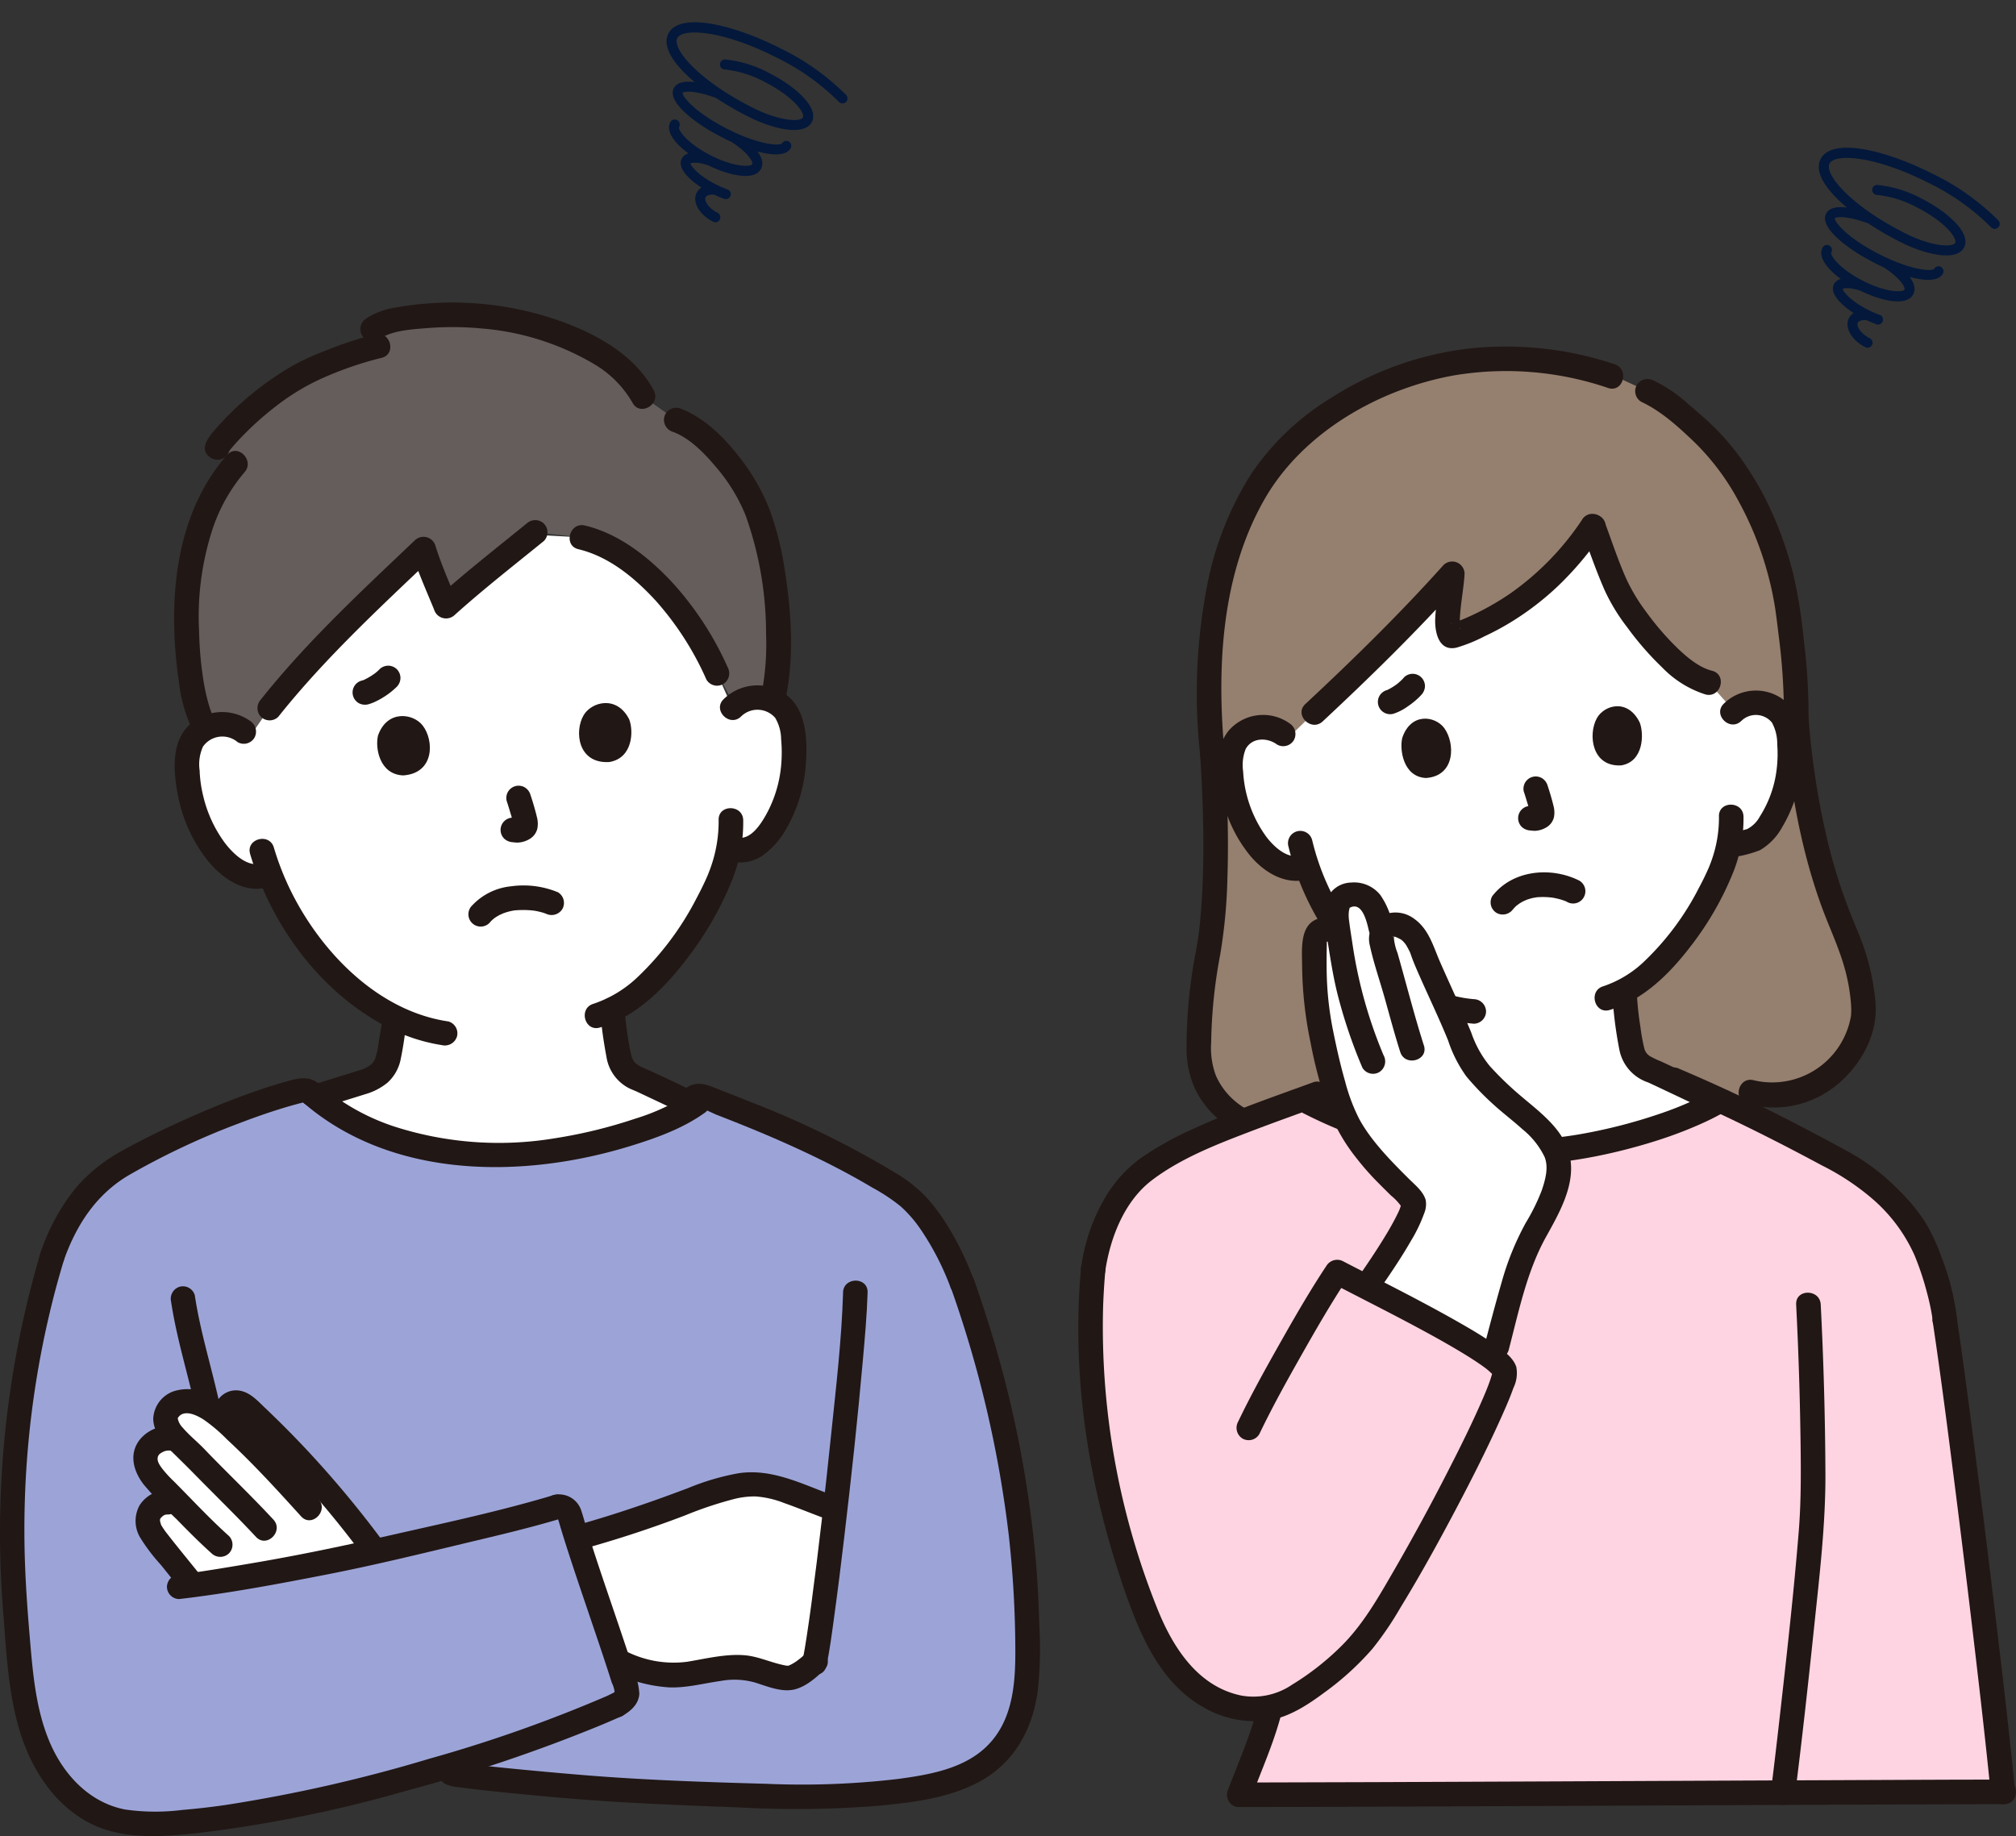 <svg id="Group_131" data-name="Group 131" xmlns="http://www.w3.org/2000/svg" width="326.48" height="297.369" viewBox="0 0 326.48 297.369">
  <rect x="0" y="0" width="326.48" height="297.369" fill="#333333" stroke="none"/>
  <g id="_7639_color" data-name="7639_color" transform="translate(0 49.001)">
    <path id="Path_382" data-name="Path 382" d="M323.666,129.76c10.484,3.013,18.8-6.849,18.27-14.016a35.134,35.134,0,0,0-2.99-11.86c-2.164-5.161-6.39-15.657-7.883-34.8a129.286,129.286,0,0,0-1.372-17.38c-1.516-11.11-7.312-23.251-14.94-29.714-3.3-2.8-4.29-4.134-7.789-5.75l-3.921-1.811-1.917-.636a52.234,52.234,0,0,0-21.1-2.646c-14.361.927-26.665,9.152-31.986,14.948-8.828,9.617-13.733,26.457-11.518,49.1.994,15.378.453,26.553-.9,32.97a73.877,73.877,0,0,0-1.243,16.03c.4,7.175,8.675,14.538,19.971,11.368,0,0,22.173,5.651,37.3,3.874C307.759,137.541,323.666,129.76,323.666,129.76Z" transform="translate(-40.169 -1.881)" fill="#957f6e"/>
    <path id="Path_383" data-name="Path 383" d="M320.683,72.083l-2.712-3.059c-5.274-1.243-11.6-9.761-13.839-13.372-1.574-2.538-3.467-8.157-4.927-12.079A44.674,44.674,0,0,1,276.8,61.388c-2.243.829-.556-6.565-.372-10.019-5.693,6.363-16.547,17.083-22.385,22.526l-4.26,4.162a5.252,5.252,0,0,0-5.138-1.715,5.128,5.128,0,0,0-3.519,2.682,7.24,7.24,0,0,0-.569,2.958,21.717,21.717,0,0,0,2.952,11.344,13.8,13.8,0,0,0,3.863,4.443c1.343.937,3.256,1.98,5.552,1.033a39.592,39.592,0,0,0,4.814,9.77c1.718,1.8,3.292,3.45,3.292,3.45a35.764,35.764,0,0,0,11.644,8.437,44.651,44.651,0,0,1-.6,5.319c-.438,2.5-.3,4.738-3.78,5.994-.254.092-14.916,4.689-14.3,4.636,0,6.231,13.481,15.311,31.481,15.311,20.594,0,34.117-9.4,34.117-15.014l-.295-.122c-.352-.144-10.217-4.838-10.447-4.921-3.48-1.256-3.341-3.493-3.78-5.995a50.5,50.5,0,0,1-.741-6.764c8.693-4.659,15.089-17.464,16.128-20.965.133-.514.39-1.42.626-2.512,1.564-.383,3.846-.457,5.042-1.545a13.808,13.808,0,0,0,3.259-4.9,21.711,21.711,0,0,0,1.467-11.628,7.235,7.235,0,0,0-.945-2.861,5.126,5.126,0,0,0-3.835-2.207,5.409,5.409,0,0,0-4.022,1.342Z" transform="translate(-41.235 -7.466)" fill="#fff"/>
    <path id="Path_384" data-name="Path 384" d="M339.516,80.764a3.352,3.352,0,0,1,4.964.257,7.093,7.093,0,0,1,.857,3.508,20.469,20.469,0,0,1-.094,4.079,18.212,18.212,0,0,1-2.735,7.651,4.836,4.836,0,0,1-2.036,2.005,22.977,22.977,0,0,1-3.414.722c-2.5.523-1.444,4.358,1.057,3.836a18.969,18.969,0,0,0,4.413-1.128,9.613,9.613,0,0,0,3.6-3.721,22.754,22.754,0,0,0,3.2-10.676c.2-3.5-.083-7.831-3.132-10.087a7.431,7.431,0,0,0-9.5.742c-1.848,1.778.966,4.588,2.813,2.812Z" transform="translate(-57.525 -12.994)" fill="#211715"/>
    <path id="Path_385" data-name="Path 385" d="M331.794,100.052a20.581,20.581,0,0,1-1.265,7.292c-.1.284-.213.564-.324.844-.2.5.04-.075-.093.221-.091.2-.179.405-.272.607-.4.881-.837,1.748-1.293,2.6a44.252,44.252,0,0,1-8.789,11.846,17.752,17.752,0,0,1-6.712,4.091c-2.445.735-1.4,4.575,1.057,3.835,5.516-1.657,9.765-5.937,13.171-10.4a49.806,49.806,0,0,0,6.913-12.118,23.422,23.422,0,0,0,1.58-8.814c-.073-2.554-4.051-2.565-3.978,0Z" transform="translate(-53.417 -16.815)" fill="#211715"/>
    <path id="Path_386" data-name="Path 386" d="M249.637,81.959a7.385,7.385,0,0,0-9.7,1.018c-2.454,2.769-1.989,7.145-1.318,10.509a22.577,22.577,0,0,0,4.524,9.753c2.276,2.8,5.788,5,9.492,3.973,2.463-.684,1.416-4.522-1.058-3.835-2.237.621-4.341-1.316-5.622-2.951a19.792,19.792,0,0,1-3.822-10.667,7.115,7.115,0,0,1,.414-3.646c1.043-1.906,3.517-1.876,5.079-.72a2,2,0,0,0,2.721-.713,2.036,2.036,0,0,0-.714-2.721Z" transform="translate(-40.813 -13.81)" fill="#211715"/>
    <path id="Path_387" data-name="Path 387" d="M251.806,105.78a43.835,43.835,0,0,0,6.4,14.419,2.043,2.043,0,0,0,2.721.713,2.007,2.007,0,0,0,.714-2.721,39.947,39.947,0,0,1-6-13.467,1.989,1.989,0,0,0-3.836,1.057Z" transform="translate(-43.151 -17.693)" fill="#211715"/>
    <path id="Path_388" data-name="Path 388" d="M309.186,44.192c1.19,3.227,2.309,6.486,3.7,9.632a30.806,30.806,0,0,0,3.6,5.894,48.7,48.7,0,0,0,5.692,6.539,16.8,16.8,0,0,0,7.01,4.361c2.486.627,3.542-3.208,1.057-3.836-2.094-.53-4.032-2.146-5.669-3.729a44.916,44.916,0,0,1-4.958-5.748,29.684,29.684,0,0,1-3.3-5.487c-1.255-2.828-2.232-5.781-3.3-8.682a2.042,2.042,0,0,0-2.447-1.389A2.005,2.005,0,0,0,309.186,44.192Z" transform="translate(-52.983 -7.143)" fill="#211715"/>
    <path id="Path_389" data-name="Path 389" d="M299.837,42.213a44.97,44.97,0,0,1-11.532,11.9,42.558,42.558,0,0,1-7.286,4.05c-.58.249-1.173.484-1.768.706-.129.048-.663.149-.728.26.263-.442,1.3.362,1.507.6s.043.327.026.018c0-.089-.041-.2-.056-.289,0,.028.036.357.026.115-.019-.469-.023-.933,0-1.4.119-2.407.617-4.778.76-7.183a2.008,2.008,0,0,0-3.4-1.409C270.333,57.45,262.726,64.9,255,72.1c-1.876,1.75.941,4.558,2.812,2.812,7.725-7.209,15.33-14.657,22.385-22.525l-3.4-1.409c-.146,2.441-.659,4.848-.766,7.292-.094,2.14.549,5.394,3.48,4.689a25.088,25.088,0,0,0,4.52-1.837,42.979,42.979,0,0,0,4.309-2.313,46.1,46.1,0,0,0,7.673-5.911,52.687,52.687,0,0,0,7.248-8.688c1.438-2.126-2.007-4.119-3.435-2.008Z" transform="translate(-43.605 -7.078)" fill="#211715"/>
    <path id="Path_390" data-name="Path 390" d="M301.582,11.467A55.761,55.761,0,0,0,278.165,8.9a52.91,52.91,0,0,0-22.533,8.038,41.953,41.953,0,0,0-12.9,12.277,52.153,52.153,0,0,0-7.11,17.9,91.706,91.706,0,0,0-1.16,27.677,2.043,2.043,0,0,0,1.989,1.989,2,2,0,0,0,1.989-1.989c-1.333-13.832-.641-29.048,6.406-41.4,6.178-10.834,18.5-17.911,30.7-20.117a51.136,51.136,0,0,1,24.981,2.039c2.437.8,3.48-3.036,1.057-3.836Z" transform="translate(-40.097 -1.475)" fill="#211715"/>
    <path id="Path_391" data-name="Path 391" d="M347.66,69.766a95.666,95.666,0,0,0-.755-12.41,81.336,81.336,0,0,0-1.764-11c-2.118-8.364-6.11-16.7-12.124-22.966-1.575-1.642-3.35-3.094-5.062-4.589a22.969,22.969,0,0,0-5.38-3.6,2.044,2.044,0,0,0-2.72.713,2,2,0,0,0,.713,2.72c3.3,1.553,6.068,4.105,8.687,6.614a39.162,39.162,0,0,1,7.062,9.461A53.294,53.294,0,0,1,341,46.28a51.218,51.218,0,0,1,1.285,6c.036.241.07.482.1.723.013.1.063.472.012.083q.061.462.121.925.152,1.181.29,2.364a99.271,99.271,0,0,1,.868,13.4C343.633,72.327,347.611,72.327,347.66,69.766Z" transform="translate(-54.777 -2.562)" fill="#211715"/>
    <path id="Path_392" data-name="Path 392" d="M234.118,88.059c.4,6.256.621,12.529.461,18.8-.061,2.428-.181,4.856-.4,7.276a52.1,52.1,0,0,1-.7,5.386,82.151,82.151,0,0,0-1.564,15.662,16.184,16.184,0,0,0,1.221,6.575,14.77,14.77,0,0,0,3.986,5.274c4.856,4.089,11.32,4.95,17.342,3.315,2.467-.671,1.419-4.51-1.057-3.836-4.475,1.217-9.4.855-13.176-2.048a11.485,11.485,0,0,1-3.563-4.5,12.684,12.684,0,0,1-.772-5.358,82.111,82.111,0,0,1,1.473-14.3,86.535,86.535,0,0,0,1.16-12.394c.218-6.616-.008-13.243-.43-19.846a2.035,2.035,0,0,0-1.989-1.989,2.006,2.006,0,0,0-1.989,1.989Z" transform="translate(-39.754 -14.747)" fill="#211715"/>
    <path id="Path_393" data-name="Path 393" d="M347.146,80.689c.815,10.28,2.493,20.589,5.989,30.322,1.321,3.678,3.074,7.209,4.031,11.009a29.566,29.566,0,0,1,.756,4.226,16.907,16.907,0,0,1,.12,1.831c0,.249-.016.493-.033.739a1.786,1.786,0,0,1-.055.438,12.945,12.945,0,0,1-15.687,10.193c-2.471-.683-3.525,3.154-1.057,3.836a16.116,16.116,0,0,0,15.2-3.7c3.47-3.117,5.947-7.859,5.559-12.606a36.625,36.625,0,0,0-2.086-9.612c-.622-1.7-1.364-3.363-2.026-5.055a90.318,90.318,0,0,1-3.526-11.1,125.71,125.71,0,0,1-3.206-20.514,2.039,2.039,0,0,0-1.989-1.989,2,2,0,0,0-1.989,1.989Z" transform="translate(-58.241 -13.485)" fill="#211715"/>
    <path id="Path_394" data-name="Path 394" d="M263.448,127.167c5.426,5.663,12.3,10.17,20.282,10.836a2.005,2.005,0,0,0,1.989-1.989,2.029,2.029,0,0,0-1.989-1.989c-6.878-.574-12.83-4.829-17.47-9.67-1.774-1.852-4.584.963-2.813,2.812Z" transform="translate(-45.061 -21.203)" fill="#211715"/>
    <path id="Path_395" data-name="Path 395" d="M351.492,191.446c-.3-3.447-2.626-11.9-5.58-15.837a35.017,35.017,0,0,0-10.667-9.464c-6.874-3.736-12.688-6.795-19.326-9.891-.607-.2-1.024-.272-1.183-.171-7.558,4.411-22.279,8.347-33.451,8.3a75.376,75.376,0,0,1-33.747-8.71c-9.523,3.467-19.239,6.873-25.64,11.563-4.377,3.392-7.431,9.563-8.316,15.973-1.632,17.878,1.29,35.334,7.321,52.435,1.843,5.227,4.117,10.5,8.14,14.314,3.494,3.315,8.607,5.269,13.214,4.263-1.237,4.95-2.274,6.741-5.024,14.128,20.654,0,107.462-.467,123.66-.471-1.734-17.765-6.9-59.6-9.4-76.433" transform="translate(-36.537 -26.674)" fill="#ffd4e2" opacity="0.997"/>
    <path id="Path_396" data-name="Path 396" d="M254.668,157.709a77.007,77.007,0,0,0,27.993,8.066c9.3.873,18.744-.58,27.66-3.241,2.262-.675,4.5-1.444,6.683-2.341,1.1-.451,2.185-.92,3.252-1.436q.691-.331,1.37-.694l.432-.235q.215-.118.414-.235-1.274.009-.442.162c2.486.627,3.542-3.208,1.057-3.836a3.655,3.655,0,0,0-3.042.475c-.829.457-1.67.877-2.527,1.272a55.235,55.235,0,0,1-5.233,2.063,85.642,85.642,0,0,1-13.242,3.368,65.517,65.517,0,0,1-28.078-1.435,70.228,70.228,0,0,1-14.3-5.386c-2.271-1.173-4.284,2.257-2.007,3.435Z" transform="translate(-43.481 -26.348)" fill="#211715"/>
    <path id="Path_397" data-name="Path 397" d="M315.124,134.728a65.473,65.473,0,0,0,1.128,8.978,6.978,6.978,0,0,0,4.62,5.331c.727.289-.517-.256,0-.007.186.09.375.174.561.261l1.764.829q2.389,1.129,4.776,2.26c1.086.515,2.164,1.066,3.269,1.537a2.057,2.057,0,0,0,2.721-.713,2,2,0,0,0-.714-2.721c-2.345-1-4.626-2.18-6.931-3.27-1.119-.53-2.232-1.07-3.359-1.583a13.765,13.765,0,0,1-1.694-.8,2.094,2.094,0,0,1-.987-1.376,28.25,28.25,0,0,1-.6-3.334,48.242,48.242,0,0,1-.58-5.393,2.031,2.031,0,0,0-1.989-1.989,2.008,2.008,0,0,0-1.989,1.989Z" transform="translate(-54.012 -22.743)" fill="#211715"/>
    <path id="Path_398" data-name="Path 398" d="M256.369,154.256c4.5-1.652,9.14-2.967,13.706-4.417,2.414-.766,4.375-2.1,5.208-4.582a19.2,19.2,0,0,0,.58-3.049c.277-1.686.5-3.374.628-5.079a2.006,2.006,0,0,0-1.989-1.989,2.027,2.027,0,0,0-1.989,1.989c-.1,1.427-.3,2.826-.522,4.238a18.032,18.032,0,0,1-.544,2.833c-.125.38.107-.137-.1.244-.058.105-.32.5-.288.465a3.208,3.208,0,0,1-.87.642,13.174,13.174,0,0,1-2.281.805c-4.2,1.326-8.461,2.546-12.6,4.065a2.042,2.042,0,0,0-1.39,2.446,2.006,2.006,0,0,0,2.447,1.389Z" transform="translate(-43.515 -23.155)" fill="#211715"/>
    <path id="Path_399" data-name="Path 399" d="M325.631,153.176c8.565,3.654,16.887,7.789,25.084,12.2a39.979,39.979,0,0,1,7.915,5.194,26.174,26.174,0,0,1,7.063,9.352,46.071,46.071,0,0,1,1.968,5.872q.373,1.367.653,2.757.108.541.2,1.085c-.007-.036.09.619.05.317-.027-.21.038.368.044.43a2.043,2.043,0,0,0,1.989,1.989,2,2,0,0,0,1.989-1.989,40.3,40.3,0,0,0-2.548-10.222,32.355,32.355,0,0,0-2.5-5.421,29.438,29.438,0,0,0-4.309-5.289,34.907,34.907,0,0,0-7.872-6.087q-6.215-3.436-12.57-6.62-7.458-3.745-15.144-7.006a2.057,2.057,0,0,0-2.721.714,2,2,0,0,0,.714,2.721Z" transform="translate(-55.644 -25.614)" fill="#211715"/>
    <path id="Path_400" data-name="Path 400" d="M215.18,183.156c.786-5.465,3.059-11.486,7.608-14.937,4.795-3.638,10.744-5.9,16.317-8.026,3.637-1.388,7.306-2.687,10.961-4.03a2.042,2.042,0,0,0,1.389-2.446,2.005,2.005,0,0,0-2.446-1.39c-6.685,2.456-13.453,4.752-19.919,7.757a51.12,51.12,0,0,0-8.155,4.592,21.226,21.226,0,0,0-6,6.827,30.013,30.013,0,0,0-3.591,10.6,2.055,2.055,0,0,0,1.389,2.446,2,2,0,0,0,2.447-1.389Z" transform="translate(-36.221 -26.088)" fill="#211715"/>
    <path id="Path_401" data-name="Path 401" d="M244.741,274.439c-1.214,4.627-3.191,9.011-4.858,13.483a2.005,2.005,0,0,0,1.389,2.446,2.031,2.031,0,0,0,2.446-1.389c1.668-4.475,3.646-8.856,4.859-13.483a1.989,1.989,0,0,0-3.836-1.057Z" transform="translate(-41.109 -46.772)" fill="#211715"/>
    <path id="Path_402" data-name="Path 402" d="M350.193,195.444q.616,12.137.737,24.292c.04,4.172.018,8.276-.317,12.43-.773,9.562-1.841,19.1-2.917,28.637-.515,4.566-1.041,9.132-1.616,13.691a2,2,0,0,0,1.989,1.989,2.039,2.039,0,0,0,1.989-1.989c1.137-9.018,2.13-18.056,3.074-27.1.854-8.169,1.833-16.352,1.8-24.574q-.061-13.7-.759-27.381c-.129-2.547-4.108-2.563-3.978,0Z" transform="translate(-59.316 -33.159)" fill="#211715"/>
    <path id="Path_403" data-name="Path 403" d="M377.766,198.963c1.387,9.334,2.546,18.447,3.736,27.851q2.112,16.708,4.027,33.438c.553,4.868,1.091,9.738,1.569,14.615a2.044,2.044,0,0,0,1.989,1.989,2,2,0,0,0,1.989-1.989c-.949-9.7-2.1-19.372-3.255-29.045q-2-16.7-4.2-33.375c-.645-4.851-1.3-9.7-2.019-14.542a2,2,0,0,0-2.446-1.389A2.038,2.038,0,0,0,377.766,198.963Z" transform="translate(-64.735 -33.66)" fill="#211715"/>
    <path id="Path_404" data-name="Path 404" d="M241.814,293.13q9.393,0,18.787-.047,13.879-.05,27.76-.112L319,292.835q13.737-.062,27.475-.118,8.964-.036,17.929-.057h1.277c2.56,0,2.564-3.978,0-3.978-5.469,0-10.938.026-16.4.047q-13.268.051-26.536.113l-30.567.136q-14.279.062-28.559.118-10.079.037-20.16.057h-1.638c-2.56,0-2.564,3.978,0,3.978Z" transform="translate(-41.122 -49.463)" fill="#211715"/>
    <path id="Path_405" data-name="Path 405" d="M273.535,73.155a9.115,9.115,0,0,1-1.29,1.185l.4-.311a9.549,9.549,0,0,1-2.009,1.243l.475-.2a3.448,3.448,0,0,1-.349.127,2.075,2.075,0,0,0-1.188.912,1.989,1.989,0,0,0,2.246,2.922,8.33,8.33,0,0,0,2.35-1.216,11.979,11.979,0,0,0,2.175-1.852,2.113,2.113,0,0,0,.58-1.409,1.992,1.992,0,0,0-3.4-1.409Z" transform="translate(-46.161 -12.434)" fill="#211715"/>
    <path id="Path_406" data-name="Path 406" d="M265.723,178.655c1.435-2.065,7.127-10.256,7.284-12.94a3.894,3.894,0,0,0-1-1.352c-3.678-3.714-5.9-5.614-8.421-9.573-2.547-3.039-4.481-10.681-5.927-18.313a62.245,62.245,0,0,1-.73-13.01,1.961,1.961,0,0,1,1.8-2.1s.939-.093,1.984-.107a8.672,8.672,0,0,1-.109-3.635,2.258,2.258,0,0,1,1.667-1.785,3.823,3.823,0,0,1,3.563.926,9.839,9.839,0,0,1,1.795,4.273l.283.641a2.439,2.439,0,0,1,1.69-1.077c3.077-.129,4.482,3.268,4.868,4.423.938,2.8,4.484,9.7,6.827,15.924a19.8,19.8,0,0,0,1.394,2.552,52.714,52.714,0,0,0,7.892,7.615c2.277,1.834,5.216,4.665,5.769,7.535a10.671,10.671,0,0,1-.5,4.76c-.955,3.514-3.768,7.281-5.129,10.659-1.077,2.678-3.315,11.165-4.268,14.808" transform="translate(-44.028 -19.829)" fill="#fff"/>
    <path id="Path_407" data-name="Path 407" d="M257.789,120.213c-3.812.58-3.315,4.952-3.3,7.78a62.957,62.957,0,0,0,1.375,12.48,73.79,73.79,0,0,0,2.9,10.817,29.773,29.773,0,0,0,4.523,7.866,43.524,43.524,0,0,0,3.5,3.972c.69.7,1.391,1.39,2.088,2.083a8.67,8.67,0,0,1,2,2.266l-.271-1c-.023.275,0-.115.024-.171a2.857,2.857,0,0,0-.083.338c-.073.23-.142.46-.225.687-.041.113-.083.225-.132.336.083-.2.024-.058-.03.057-.133.288-.269.574-.414.858-.657,1.306-1.4,2.569-2.172,3.812-1.266,2.048-2.614,4.045-3.988,6.022a2.006,2.006,0,0,0,.714,2.721,2.029,2.029,0,0,0,2.721-.714c1.782-2.563,3.533-5.157,5.091-7.863a24.459,24.459,0,0,0,2.155-4.486,3.824,3.824,0,0,0,.238-2.123c-.383-1.389-1.725-2.449-2.7-3.42-3-2.983-6.132-6.176-8.045-9.676a29.857,29.857,0,0,1-2.3-6.1c-.767-2.668-1.377-5.386-1.926-8.1a52.552,52.552,0,0,1-1.057-9.269c-.036-1.583-.021-3.168.012-4.752,0-.2.012-.4.019-.6-.022.624-.06.067.034-.034l-.077.159q.173-.286,0-.053a.2.2,0,0,1-.154.06,2.389,2.389,0,0,1,.526-.109,2,2,0,0,0,1.389-2.446,2.039,2.039,0,0,0-2.446-1.39Z" transform="translate(-43.618 -20.587)" fill="#211715"/>
    <path id="Path_408" data-name="Path 408" d="M276.456,140.756c-1.574-4.945-2.851-9.993-4.274-14.984a8.955,8.955,0,0,1-.6-2.539c-.017.271.115-.114-.048.03.564-.5-.123.046-.1-.071.07-.326,1.372.445,1.341.419a3.708,3.708,0,0,1,.994,1.212c.133.226.249.461.368.694.053.1.1.215.147.323-.184-.425,0,.018.024.089.406,1.212.924,2.386,1.439,3.554,1.536,3.485,3.19,6.916,4.623,10.441a21.371,21.371,0,0,0,2.962,5.839,44.923,44.923,0,0,0,4.392,4.551c1.526,1.392,3.18,2.632,4.708,4.019a13.017,13.017,0,0,1,3.576,4.493c.681,1.722.092,3.74-.473,5.411a32.455,32.455,0,0,1-2.577,5.228,45.072,45.072,0,0,0-3.895,9.576c-.952,3.287-1.828,6.6-2.695,9.907-.649,2.479,3.187,3.535,3.836,1.057,1.614-6.167,2.907-12.611,6.014-18.226,2.136-3.857,4.823-8.459,3.882-13.059-.882-4.309-4.853-7.152-7.987-9.825a52.423,52.423,0,0,1-4.978-4.8,17.319,17.319,0,0,1-3-5.4c-1.6-3.91-3.425-7.715-5.113-11.585-1.027-2.357-1.754-5.163-4.1-6.848a5.038,5.038,0,0,0-5.082-.626,4.392,4.392,0,0,0-2.147,4.889c.624,2.879,1.623,5.729,2.42,8.565.815,2.908,1.593,5.835,2.51,8.713.774,2.43,4.616,1.391,3.835-1.057Z" transform="translate(-45.863 -20.428)" fill="#211715"/>
    <path id="Path_409" data-name="Path 409" d="M268.43,141.345a74.354,74.354,0,0,1-5-17.787c-.2-1.342-.426-2.69-.592-4.036a5.967,5.967,0,0,1-.041-1.409,3.155,3.155,0,0,1,.107-.54c.083-.273-.075-.072.077-.151,2.049-1.056,2.766,2.486,3.066,3.739.6,2.486,4.434,1.434,3.835-1.057a12.438,12.438,0,0,0-1.995-4.748,5.433,5.433,0,0,0-4.74-2,4.366,4.366,0,0,0-4.019,2.971,9.777,9.777,0,0,0-.056,4.69c.575,3.519,1.042,7.016,1.913,10.482a81.615,81.615,0,0,0,4.013,11.85,2,2,0,0,0,2.721.713,2.043,2.043,0,0,0,.714-2.721Z" transform="translate(-44.363 -19.419)" fill="#211715"/>
    <path id="Path_410" data-name="Path 410" d="M211.182,188.495c-1.574,17.634,1.3,35.354,7.065,52.027,2.486,7.18,5.753,14.94,12.678,18.885a16.52,16.52,0,0,0,10.836,2.133c3.257-.544,6.22-2.518,8.826-4.449a45.811,45.811,0,0,0,7.8-7.1,52.8,52.8,0,0,0,4.515-6.629c3.107-5.072,5.991-10.283,8.772-15.54,2.569-4.85,5.055-9.747,7.322-14.75.795-1.755,1.583-3.524,2.23-5.339a5.461,5.461,0,0,0,.465-3.372c-.519-1.637-2.293-2.784-3.613-3.715-1.971-1.389-4.067-2.6-6.164-3.792-5-2.83-10.117-5.431-15.225-8.05q-1.513-.776-3.024-1.56a2.043,2.043,0,0,0-2.721.713c-2.676,4.031-5.1,8.239-7.479,12.449s-4.743,8.452-6.832,12.815a2.043,2.043,0,0,0,.713,2.721,2.007,2.007,0,0,0,2.721-.713c2.089-4.365,4.449-8.607,6.832-12.816s4.806-8.417,7.48-12.448l-2.721.713c4.607,2.4,9.25,4.723,13.826,7.178,2.359,1.265,4.707,2.556,7,3.931.958.573,1.906,1.16,2.834,1.78.392.262.781.53,1.16.809.106.077.6.459.221.16.147.118.294.235.437.357.244.207.466.432.7.652.128.123.365.506-.006-.039a1.669,1.669,0,0,1,.183.295c-.166-.4-.018-.182-.139-.441-.1-.2-.032-.3-.032-.1,0,.351.148-.5.037-.254a2.4,2.4,0,0,0-.066.308c-.152.536-.315,1.062-.506,1.586-.116.314-.237.627-.36.939-.073.184-.148.368-.222.552-.052.128-.31.746-.138.337-1.878,4.429-4.039,8.744-6.234,13.022q-3.978,7.756-8.336,15.313c-2.61,4.5-5.163,9.11-8.934,12.75a43.176,43.176,0,0,1-7.707,5.991,11.1,11.1,0,0,1-8.224,1.763c-7.141-1.476-11.187-7.967-13.685-14.294a122.566,122.566,0,0,1-8.7-48.536c.069-2.086.2-4.168.388-6.246a2,2,0,0,0-1.989-1.989,2.031,2.031,0,0,0-1.989,1.989Z" transform="translate(-36.13 -31.956)" fill="#211715"/>
    <path id="Path_411" data-name="Path 411" d="M297.651,95.136c.2.592.379,1.187.555,1.786a13.241,13.241,0,0,1,.479,1.906l-.07-.529a1.671,1.671,0,0,1,0,.375l.071-.529a1.087,1.087,0,0,1-.044.166l.2-.475a.8.8,0,0,1-.083.147l.312-.4a.628.628,0,0,1-.083.083l.4-.312a2.171,2.171,0,0,1-.414.234l.476-.2a1.907,1.907,0,0,1-.441.122l.529-.071a4.625,4.625,0,0,1-.829-.046,1.989,1.989,0,0,0-1.409,3.4,2.195,2.195,0,0,0,1.409.58,6.194,6.194,0,0,0,.688.057,3.872,3.872,0,0,0,1.8-.51,2.617,2.617,0,0,0,1.318-1.714,4.059,4.059,0,0,0-.076-1.811c-.269-1.117-.6-2.22-.96-3.31a2.107,2.107,0,0,0-.911-1.188,1.989,1.989,0,0,0-2.922,2.246Z" transform="translate(-50.858 -15.87)" fill="#211715"/>
    <path id="Path_412" data-name="Path 412" d="M274.035,84.453c-.467,1.956.2,6.343,3.861,6.484,4.8-.339,4.712-5.69,2.933-8.094C279.37,80.874,275.426,80.272,274.035,84.453Z" transform="translate(-46.95 -13.935)" fill="#211715"/>
    <path id="Path_413" data-name="Path 413" d="M318.9,81.551c.714,1.88.615,6.318-2.995,6.928-4.806.281-5.405-5.037-3.95-7.649C313.142,78.69,316.978,77.585,318.9,81.551Z" transform="translate(-53.349 -13.519)" fill="#211715"/>
    <path id="Path_414" data-name="Path 414" d="M295.034,117.237c-.3.39.148-.14.213-.206.156-.157.322-.3.491-.446-.343.289.216-.142.289-.188q.3-.189.608-.349c.071-.037.732-.312.341-.166.171-.064.341-.126.515-.181.234-.074.471-.137.709-.191.078-.017.82-.13.386-.083a11.243,11.243,0,0,1,1.611-.057q.3.01.608.034c.134.011.267.023.4.038q-.3-.046.062.009a12.418,12.418,0,0,1,1.481.331c.226.068.446.148.668.227s.211.083-.015-.007c.1.044.191.09.285.139a1.989,1.989,0,0,0,2.007-3.435c-4.6-2.314-10.85-1.727-14.095,2.518a2,2,0,0,0,.714,2.721,2.051,2.051,0,0,0,2.721-.713Z" transform="translate(-49.935 -19.082)" fill="#211715"/>
    <path id="Path_415" data-name="Path 415" d="M57.818,136.281c2.078-.656,7.446-2.305,7.7-2.4,3.833-1.381,3.686-3.847,4.166-6.6.233-1.3.414-2.508.561-3.764a40.138,40.138,0,0,1-10.808-8.277,45.94,45.94,0,0,1-9.455-15l-.849.3c-2.092.712-3.794-.319-5.158-1.27a14.873,14.873,0,0,1-4.162-4.785,23.4,23.4,0,0,1-3.182-12.213,7.808,7.808,0,0,1,.612-3.185,5.518,5.518,0,0,1,3.789-2.89,5.718,5.718,0,0,1,5.323,1.592l3.6-4.325c6.8-8.587,15.789-17.08,24.936-25.776.272.917,3.215,8.3,3.62,9.291.81-.736,10.441-8.718,13.99-11.612,4.256.236,7.985.438,7.985.438,4.674,1.077,9.24,4.375,13.357,8.8a54.058,54.058,0,0,1,8.571,13.242l2.5,5.552a5.841,5.841,0,0,1,4.558-1.651A5.516,5.516,0,0,1,133.6,74.12a7.8,7.8,0,0,1,1.019,3.08,23.39,23.39,0,0,1-1.574,12.525,14.882,14.882,0,0,1-3.509,5.283,4.482,4.482,0,0,1-4.416,1.339l-.9-.21c-.284,1.409-.624,2.605-.789,3.242-1.144,3.857-8.307,18.175-17.982,22.9.132,1.7.36,3.4.649,5.1.466,2.637.317,4.993,3.988,6.314.166.066,5.184,2.437,8.374,3.951,0,0-8.182,15.484-30.065,15.484S57.818,136.281,57.818,136.281Z" transform="translate(-6.294 -7.773)" fill="#fff"/>
    <path id="Path_416" data-name="Path 416" d="M156.214,185.168c-1.36-3.646-5.033-11.673-9.99-14.964-11.26-7.475-25.71-12.827-31.682-15.164l-1.094.9c-6.009,4.344-21.041,8.507-31.915,8.48-12.4-.031-22.976-3.232-30.622-9.917a1.711,1.711,0,0,0-1.747-.549c-8.992,2.223-20.9,7.541-28.367,11.73C14.89,169,11.441,173.647,8.9,180.8c-4.457,14.667-6.124,27.971-6.494,43.1a224.713,224.713,0,0,0,1.5,25.15A37.457,37.457,0,0,0,7.821,262.7a18.954,18.954,0,0,0,10.48,9.183,26.7,26.7,0,0,0,9.591.746c12.011-.68,28.755-4.381,44.168-8.966l1.5.925c.829.513,26.027,2.824,31.831,2.961,14.4.341,29.354,1.906,43.629-.555,5.993-1.042,12.53-2.942,15.879-9.989,2.45-5.158,1.989-12.55,1.716-19.888A179.164,179.164,0,0,0,156.31,185.34" transform="translate(-0.428 -26.369)" fill="#9ca4d7"/>
    <path id="Path_417" data-name="Path 417" d="M57.949,229.351A163.531,163.531,0,0,0,45.3,216.169a4.29,4.29,0,0,0-1.763-1.16,1.5,1.5,0,0,0-1.784.766,10.578,10.578,0,0,0-.782,1.855l-.595-.523a10.89,10.89,0,0,0-3.623-2.124,4.343,4.343,0,0,0-3.934.5c-1.289,1.123-1.415,2.03-.687,3.577a7.07,7.07,0,0,0,1.378,1.835l-.295-.041a4.21,4.21,0,0,0-4.041,1.206,3.1,3.1,0,0,0-.48,3.272,12.016,12.016,0,0,0,2.661,3.49q1.089,1.089,2.164,2.2l-1.426.075a3.307,3.307,0,0,0-2.643,1.2,2.808,2.808,0,0,0-.456,2.783,8.259,8.259,0,0,0,1.555,2.5l5.367,6.7.166.223c7.422-1.031,20.794-3.49,23.171-4.027,1.671-.377,3.873-.87,6.381-1.436l-.017-.021Q61.97,234.04,57.949,229.351Z" transform="translate(-4.889 -36.791)" fill="#fff"/>
    <path id="Path_418" data-name="Path 418" d="M130.688,261.7l-.07.011a18.781,18.781,0,0,1-11.021-2.044l-.235-.089c-2.019-6.141-4.8-14.049-6.625-19.847.363-.144.6-.24.6-.24,5.131-1.424,8.287-2.526,13.32-4.257,4.475-1.54,10.743-4.518,15.285-4.275a21.868,21.868,0,0,1,6.354,1.657c.817.3,4,1.54,4.817,1.844l1.486.569c-1.278,11.168-2.607,21.333-3.326,24.714-.532.5-2.677,2.443-4.052,2.585-1.467.152-5.414-1.333-6.291-1.535C138.312,260.186,133.754,261.221,130.688,261.7Z" transform="translate(-19.335 -39.57)" fill="#fff"/>
    <path id="Path_419" data-name="Path 419" d="M117.28,137.778a74.344,74.344,0,0,0,1.047,7.659,6.9,6.9,0,0,0,3.4,4.938c.232.129.471.24.714.347-.02-.008,1.14.479.5.2.151.066.3.138.448.209q1.018.475,2.034.956,2.929,1.381,5.856,2.769a2.043,2.043,0,0,0,2.721-.714,2,2,0,0,0-.713-2.72c-2.979-1.415-5.941-2.891-8.969-4.2a6.353,6.353,0,0,1-1.105-.61c-.117-.083-.106-.075.031.022-.09-.078-.177-.158-.26-.243s-.157-.166-.23-.253c.123.166.144.189.064.075-.1-.158-.19-.322-.285-.483-.191-.322.066.294-.073-.181-.105-.363-.207-.72-.279-1.092a60.916,60.916,0,0,1-.92-6.682,2.039,2.039,0,0,0-1.989-1.989,2,2,0,0,0-1.989,1.989Z" transform="translate(-20.114 -23.266)" fill="#211715"/>
    <path id="Path_420" data-name="Path 420" d="M36.546,54.412a57.433,57.433,0,0,1,.568-11.363c1-5.763,3.3-12.029,7.348-16.559-1.262-1.126-2.353-1.951-2.971-2.592-.464-.218,8.01-10.095,17.492-13.562a82.751,82.751,0,0,1,8.549-2.89c-.5-1.293-.926-2.742-.931-2.75,2.227-1.746,8.456-2.164,11.285-2.277,11.735-.471,27.753,4.094,32.54,13.222l5.35,3.79c5.236,1.854,11.063,9.453,13.131,14.833,3.2,8.287,4.453,22.354,2.486,30.641a5.621,5.621,0,0,0-1.947-.527,5.893,5.893,0,0,0-4.161,1.288l-2.9-5.189a54.059,54.059,0,0,0-8.571-13.242c-4.117-4.423-8.683-7.722-13.357-8.8l-7.518-.818C89.871,40.11,79.329,48.839,78.48,49.61c-.405-.989-3.349-8.374-3.62-9.291-9.143,8.7-18.133,17.191-24.933,25.775l-3.282,4.728a5.6,5.6,0,0,0-5.642-2,5.344,5.344,0,0,0-1.418.522C37.822,66.8,36.787,60.637,36.546,54.412Z" transform="translate(-6.269 -0.409)" fill="#645d5b"/>
    <path id="Path_421" data-name="Path 421" d="M144.135,79.866a3.786,3.786,0,0,1,5.545.231,6.993,6.993,0,0,1,.949,3.451,23.13,23.13,0,0,1-.021,4.487,20.149,20.149,0,0,1-2.468,7.829c-.921,1.614-2.514,4.051-4.655,3.612a2.038,2.038,0,0,0-2.446,1.389,2.007,2.007,0,0,0,1.389,2.446,6.479,6.479,0,0,0,5.066-.833,13.26,13.26,0,0,0,3.736-4.031,24.309,24.309,0,0,0,3.419-11.159c.253-3.638.05-8.369-3.041-10.825a7.845,7.845,0,0,0-10.285.589C139.479,78.836,142.293,81.647,144.135,79.866Z" transform="translate(-24.13 -12.82)" fill="#211715"/>
    <path id="Path_422" data-name="Path 422" d="M135.98,100.747a22.229,22.229,0,0,1-1.368,7.9c-.109.3-.23.6-.348.907-.2.5.048-.1-.092.22-.1.227-.2.455-.3.681-.443.972-.922,1.928-1.425,2.87a47.7,47.7,0,0,1-9.5,12.774,19.2,19.2,0,0,1-7.256,4.414c-2.445.734-1.4,4.575,1.057,3.836,5.939-1.783,10.507-6.42,14.163-11.229a53.5,53.5,0,0,0,7.344-12.893,25.067,25.067,0,0,0,1.706-9.484C139.881,98.193,135.9,98.182,135.98,100.747Z" transform="translate(-19.602 -16.933)" fill="#211715"/>
    <path id="Path_423" data-name="Path 423" d="M46.367,81.476a7.808,7.808,0,0,0-10.11.912c-2.735,2.927-2.254,7.6-1.546,11.233a24.242,24.242,0,0,0,4.761,10.416c2.289,2.855,5.946,5.482,9.763,4.354,2.45-.723,1.409-4.563-1.057-3.835-2.29.676-4.628-1.667-5.893-3.331a20.716,20.716,0,0,1-3.505-7.6,20.426,20.426,0,0,1-.58-4.148,6.948,6.948,0,0,1,.544-3.846,3.832,3.832,0,0,1,5.613-.723,2,2,0,0,0,2.72-.713,2.036,2.036,0,0,0-.713-2.721Z" transform="translate(-5.872 -13.713)" fill="#211715"/>
    <path id="Path_424" data-name="Path 424" d="M48.887,107.274C52.292,118.655,59.96,129.289,70.529,135a28.544,28.544,0,0,0,9.408,3.227,2.054,2.054,0,0,0,2.446-1.389,2,2,0,0,0-1.389-2.446c-11.27-1.642-20.431-11.034-25.357-20.817a44.963,44.963,0,0,1-2.911-7.36c-.732-2.446-4.572-1.4-3.835,1.057Z" transform="translate(-8.38 -17.961)" fill="#211715"/>
    <path id="Path_425" data-name="Path 425" d="M93.91,43.093c-4.847,3.939-9.813,7.815-14.458,11.992l3.325.878c-1.248-3.055-2.646-6.136-3.62-9.291a2.012,2.012,0,0,0-3.328-.878C67.18,54.023,58.344,62.2,50.9,71.565a2.051,2.051,0,0,0,0,2.812,2,2,0,0,0,2.812,0c7.447-9.364,16.284-17.546,24.937-25.771l-3.324-.881c.974,3.155,2.372,6.236,3.62,9.291a2.022,2.022,0,0,0,3.325.878c4.64-4.176,9.612-8.053,14.457-11.992a2,2,0,0,0,0-2.812,2.035,2.035,0,0,0-2.812,0Z" transform="translate(-8.644 -7.287)" fill="#211715"/>
    <path id="Path_426" data-name="Path 426" d="M112.757,47.4c5,1.2,9.153,4.666,12.561,8.375A48.772,48.772,0,0,1,133.5,68.528a2,2,0,0,0,2.721.713,2.036,2.036,0,0,0,.713-2.72,51.507,51.507,0,0,0-9.014-13.785c-3.829-4.089-8.556-7.837-14.1-9.17-2.486-.6-3.549,3.237-1.057,3.836Z" transform="translate(-19.095 -7.454)" fill="#211715"/>
    <path id="Path_427" data-name="Path 427" d="M42.64,29.643C33.96,39.494,33,53.86,34.814,66.289a24.746,24.746,0,0,0,2.251,7.983c1.192,2.266,4.627.258,3.435-2.008-.1-.182-.186-.367-.273-.554-.1-.2,0,.009.013.044-.051-.12-.1-.244-.144-.367q-.281-.756-.5-1.531a33.149,33.149,0,0,1-.776-3.542,58.554,58.554,0,0,1-.724-8.038,45.659,45.659,0,0,1,2.145-16.516,27.576,27.576,0,0,1,5.21-9.306C47.139,30.541,44.336,27.717,42.64,29.643Z" transform="translate(-5.853 -4.969)" fill="#211715"/>
    <path id="Path_428" data-name="Path 428" d="M67.616,6.164a71.061,71.061,0,0,0-8.833,3,35.371,35.371,0,0,0-7.243,3.818,48.964,48.964,0,0,0-9.791,8.6c-.9,1.057-2.641,3.03-1.051,4.359a2.043,2.043,0,0,0,2.812,0,2.005,2.005,0,0,0,0-2.812l-.012-.01.512.878c.083.214.041,1.222-.133,1.313.06-.031.083-.223.149-.239.041-.009.132-.182.166-.228.166-.242-.309.367.052-.063.556-.663,1.127-1.305,1.726-1.927A50.009,50.009,0,0,1,51.358,18,36.627,36.627,0,0,1,58.9,13.38,57.161,57.161,0,0,1,68.67,10c2.491-.588,1.436-4.423-1.057-3.836Z" transform="translate(-6.882 -1.046)" fill="#211715"/>
    <path id="Path_429" data-name="Path 429" d="M117.964,14.228c-3.149-5.883-9.592-9.322-15.673-11.416A52.217,52.217,0,0,0,82,.11,47.638,47.638,0,0,0,76.34.782a11.958,11.958,0,0,0-4.921,1.787,2.049,2.049,0,0,0-.713,2.72A2,2,0,0,0,73.426,6c1.981-1.471,5.274-1.663,7.831-1.86a50.259,50.259,0,0,1,8.792.055,42.505,42.505,0,0,1,18.2,5.738,17.191,17.191,0,0,1,6.277,6.3c1.209,2.257,4.641.249,3.434-2.008Z" transform="translate(-12.091 0)" fill="#211715"/>
    <path id="Path_430" data-name="Path 430" d="M131.232,24.462c2.672.986,5.024,3.39,6.878,5.584a28.588,28.588,0,0,1,4.862,7.866A56.851,56.851,0,0,1,146.317,57.3,41.765,41.765,0,0,1,145.46,67.5c-.58,2.491,3.257,3.554,3.835,1.057,1.615-6.961,1.176-14.44.089-21.447A50.261,50.261,0,0,0,146.9,37.093a33.764,33.764,0,0,0-5.38-9.128c-2.456-3.066-5.487-5.955-9.231-7.336a2.006,2.006,0,0,0-2.446,1.389,2.03,2.03,0,0,0,1.389,2.446Z" transform="translate(-22.255 -3.523)" fill="#211715"/>
    <path id="Path_431" data-name="Path 431" d="M59.113,155.643c14.411,12.495,35.733,12.4,53.067,7.044,4.088-1.262,8.369-2.787,11.881-5.292a2.045,2.045,0,0,0,.713-2.721,2.006,2.006,0,0,0-2.721-.713,34.8,34.8,0,0,1-9.181,4.326,79.057,79.057,0,0,1-12.891,3.149,55.294,55.294,0,0,1-26.158-1.909,35.482,35.482,0,0,1-11.9-6.7c-1.926-1.669-4.751,1.133-2.812,2.813Z" transform="translate(-10.036 -26.098)" fill="#211715"/>
    <path id="Path_432" data-name="Path 432" d="M62.316,154.081c2.379-.75,4.766-1.474,7.146-2.224a9.984,9.984,0,0,0,3.573-1.867,6.969,6.969,0,0,0,2.143-3.909c.414-1.983.678-4.025.941-6.031a1.989,1.989,0,0,0-1.989-1.989,2.052,2.052,0,0,0-1.989,1.989c.03-.225-.039.281-.049.35-.036.257-.075.514-.115.771-.076.487-.162.974-.249,1.46-.107.621-.186,1.243-.292,1.867-.1.568-.269,1.1-.414,1.652-.065.249.181-.346.053-.119-.031.056-.054.117-.083.173-.059.116-.122.229-.191.339-.123.2-.2.261.006.03-.123.138-.24.279-.375.409-.105.1-.217.2-.331.29.307-.249-.044.012-.184.1s-.3.175-.457.254c-.083.041-.166.083-.249.12.2-.094.046-.015-.068.028-.259.1-.521.18-.786.263-1.072.337-2.146.669-3.22,1-1.3.4-2.592.8-3.886,1.21a1.989,1.989,0,1,0,1.057,3.835Z" transform="translate(-10.264 -23.656)" fill="#211715"/>
    <path id="Path_433" data-name="Path 433" d="M11.754,180.945c2.024-5.644,5.221-10.545,10.468-13.634a121.312,121.312,0,0,1,18.288-8.565c1.872-.713,3.76-1.385,5.67-1.989q1.275-.406,2.565-.77.654-.184,1.313-.354c.19-.049.383-.091.572-.145-.153.044-.427-.183-.188.038,1.877,1.74,4.7-1.07,2.812-2.813-1.729-1.6-3.515-1.137-5.566-.561-1.81.508-3.6,1.087-5.371,1.711-3.772,1.326-7.476,2.852-11.122,4.492-3.306,1.487-6.568,3.081-9.744,4.828a26.913,26.913,0,0,0-7.816,6.187,34.03,34.03,0,0,0-5.718,10.524A2.007,2.007,0,0,0,9.3,182.34a2.029,2.029,0,0,0,2.446-1.389Z" transform="translate(-1.364 -25.978)" fill="#211715"/>
    <path id="Path_434" data-name="Path 434" d="M151,263.734a14.37,14.37,0,0,1-1.58,1.341,6.727,6.727,0,0,1-1.35.776c-.409.131.254.045-.151.012a1.813,1.813,0,0,1-.467-.052c-2.242-.428-4.327-1.479-6.618-1.647-3.066-.224-6.19.571-9.194,1.061a17.054,17.054,0,0,1-10.027-1.758,2.045,2.045,0,0,0-2.721.713,2.007,2.007,0,0,0,.713,2.721,23.58,23.58,0,0,0,9.075,2.474c2.8.116,5.552-.645,8.313-1.027a12.278,12.278,0,0,1,5.718.271c1.874.6,4.143,1.536,6.138,1.125,1.889-.388,3.611-1.887,4.961-3.2,1.84-1.787-.974-4.6-2.812-2.817Z" transform="translate(-20.344 -45.09)" fill="#211715"/>
    <path id="Path_435" data-name="Path 435" d="M113.59,241.007c5.552-1.547,11.05-3.353,16.432-5.408a61.245,61.245,0,0,1,7.962-2.658,13.472,13.472,0,0,1,3.413-.407,15.512,15.512,0,0,1,4.633,1.062c2.112.74,4.183,1.594,6.279,2.376a2.005,2.005,0,0,0,2.447-1.389,2.032,2.032,0,0,0-1.39-2.446c-4.748-1.774-9.423-4.119-14.628-3.373a39.542,39.542,0,0,0-8.252,2.419c-2.694,1.017-5.391,2-8.121,2.925-3.253,1.107-6.527,2.139-9.837,3.062-2.462.686-1.416,4.525,1.057,3.836Z" transform="translate(-19.059 -39.172)" fill="#211715"/>
    <path id="Path_436" data-name="Path 436" d="M163.423,193.079c-.227,7.616-1.129,15.242-1.914,22.814-.964,9.3-2.009,18.6-3.252,27.865.046-.351-.038.28-.056.407l-.1.724q-.1.733-.206,1.464-.179,1.26-.373,2.52c-.186,1.211-.375,2.425-.634,3.622-.539,2.5,3.295,3.563,3.835,1.057.554-2.569.88-5.187,1.237-7.785.6-4.355,1.142-8.718,1.657-13.083,1.13-9.53,2.166-19.081,3.012-28.644.323-3.646.657-7.3.767-10.962.076-2.56-3.9-2.558-3.978,0Z" transform="translate(-26.892 -32.754)" fill="#211715"/>
    <path id="Path_437" data-name="Path 437" d="M33.453,194.785c.874,5.855,2.68,11.544,3.95,17.319a1.989,1.989,0,1,0,3.836-1.057c-1.271-5.773-3.077-11.462-3.951-17.319a2,2,0,0,0-2.446-1.389A2.039,2.039,0,0,0,33.453,194.785Z" transform="translate(-5.74 -32.944)" fill="#211715"/>
    <path id="Path_438" data-name="Path 438" d="M6.579,185.445A160.1,160.1,0,0,0,.612,244.513c.431,5.812.784,11.807,2.336,17.445,1.709,6.207,5.2,12.194,10.922,15.473,5.564,3.189,12.228,2.617,18.365,1.959a213.2,213.2,0,0,0,33.6-6.825,257.477,257.477,0,0,0,31.66-10.69q1.679-.706,3.344-1.447a2,2,0,0,0,.713-2.721,2.039,2.039,0,0,0-2.721-.714,228.121,228.121,0,0,1-29.252,10.376,243.42,243.42,0,0,1-33.03,7.5c-2.32.337-4.651.608-6.988.8a34.716,34.716,0,0,1-9.265-.065c-5.784-1.106-9.981-5.635-12.219-10.9-2.29-5.386-2.753-11.353-3.243-17.116-.466-5.473-.837-10.976-.858-16.471a152.161,152.161,0,0,1,4.979-39.5q.682-2.569,1.457-5.114c.746-2.456-3.1-3.505-3.835-1.057Z" transform="translate(-0.023 -31.536)" fill="#211715"/>
    <path id="Path_439" data-name="Path 439" d="M34.637,249.9c8.061-.941,16.1-2.449,24.057-4.008,7.924-1.552,15.8-3.5,23.648-5.373,4.671-1.116,9.356-2.23,13.959-3.61,2.445-.734,1.4-4.574-1.057-3.836-8.665,2.6-17.568,4.491-26.381,6.491-6.892,1.564-13.768,3.018-20.731,4.236q-3.729.651-7.465,1.253c-2.185.347-4.131.647-6.029.869a2.049,2.049,0,0,0-1.989,1.989,2,2,0,0,0,1.989,1.989Z" transform="translate(-5.613 -39.919)" fill="#211715"/>
    <path id="Path_440" data-name="Path 440" d="M108.942,236.9c.365-.066-.746.018-.38-.234a5.767,5.767,0,0,0,.223.787q.218.756.447,1.508c.375,1.235.767,2.464,1.166,3.693.924,2.844,1.884,5.677,2.843,8.509s1.934,5.689,2.878,8.54c.41,1.243.816,2.486,1.208,3.729a5.036,5.036,0,0,1,.473,1.531c-.01.083.031-.107.027-.1-.1.2-.58.394-.769.5-2.221,1.272-.22,4.71,2.008,3.435,1.361-.78,2.633-1.889,2.722-3.568a10.178,10.178,0,0,0-.81-3.445c-.794-2.494-1.629-4.972-2.467-7.458-1.73-5.12-3.512-10.226-5.121-15.387-.345-1.107-.622-2.246-.994-3.343a3.775,3.775,0,0,0-4.513-2.544,2.006,2.006,0,0,0-1.389,2.446,2.034,2.034,0,0,0,2.446,1.39Z" transform="translate(-18.254 -39.914)" fill="#211715"/>
    <path id="Path_441" data-name="Path 441" d="M136.165,156.677c.259-.166,2.287.863,2.716,1.031q2.072.8,4.135,1.632c3.368,1.356,6.705,2.788,9.994,4.329,3.793,1.778,7.525,3.7,11.123,5.846a29.713,29.713,0,0,1,4.572,3.031,20.676,20.676,0,0,1,3.306,3.83,43.889,43.889,0,0,1,4.7,9.115,2.046,2.046,0,0,0,2.447,1.39,2.005,2.005,0,0,0,1.389-2.444,49.125,49.125,0,0,0-4.458-9.087,29.7,29.7,0,0,0-3.578-4.656,24.655,24.655,0,0,0-4.893-3.712,149.826,149.826,0,0,0-23.174-11.328c-1.628-.658-3.261-1.3-4.9-1.934-1.777-.689-3.563-1.639-5.391-.478C132,154.61,134,158.054,136.165,156.677Z" transform="translate(-22.847 -26.163)" fill="#211715"/>
    <path id="Path_442" data-name="Path 442" d="M86.861,272.4a6.593,6.593,0,0,0,2.276.529c1.546.213,3.1.39,4.649.558,4.109.443,8.225.829,12.347,1.183,9.472.822,18.936,1.16,28.436,1.529a167.327,167.327,0,0,0,22.291-.268c5.711-.543,11.938-1.261,17-4.2,5.406-3.141,8.192-8.562,8.954-14.619a64.414,64.414,0,0,0,.238-10.241c-.109-3.188-.231-6.376-.481-9.556a182,182,0,0,0-8.211-40.964q-.873-2.735-1.823-5.445a2.038,2.038,0,0,0-2.446-1.389,2.007,2.007,0,0,0-1.389,2.447,184.346,184.346,0,0,1,9.39,40.1,171.686,171.686,0,0,1,1.068,18.976c0,5.664-.562,11.611-5.027,15.624-3.76,3.38-9.231,4.28-14.066,4.926a132.831,132.831,0,0,1-21.3.772c-9.807-.274-19.632-.6-29.411-1.4q-6.241-.512-12.472-1.134-2.539-.249-5.076-.542-.951-.111-1.9-.234c.593.076-.068-.01-.289-.043-.2-.029-.394-.058-.59-.094-.431-.083-.766-.284-.154.047-2.251-1.221-4.261,2.213-2.008,3.435Z" transform="translate(-14.733 -32.461)" fill="#211715"/>
    <path id="Path_443" data-name="Path 443" d="M73.291,71.558a8.012,8.012,0,0,1-.833.731l.4-.311A10.893,10.893,0,0,1,70.49,73.4l.475-.2a3.847,3.847,0,0,1-.58.195A1.989,1.989,0,0,0,69,75.846a2.013,2.013,0,0,0,.912,1.188,2.128,2.128,0,0,0,1.533.2,7.024,7.024,0,0,0,1.342-.521,10.63,10.63,0,0,0,1.063-.588A12.009,12.009,0,0,0,76.1,74.373a2.062,2.062,0,0,0,.58-1.409,2.024,2.024,0,0,0-.58-1.409,2,2,0,0,0-1.409-.58,2.046,2.046,0,0,0-1.409.58Z" transform="translate(-11.828 -12.161)" fill="#211715"/>
    <path id="Path_444" data-name="Path 444" d="M46,215.043a1.482,1.482,0,0,0-1.715.781L43.2,217.412a167.674,167.674,0,0,1,14.385,14.608l2.841-2.688a163.552,163.552,0,0,0-12.6-13.118,4.29,4.29,0,0,0-1.763-1.16Z" transform="translate(-7.421 -36.837)" fill="#211715"/>
    <path id="Path_445" data-name="Path 445" d="M56.722,230.166c-2.789-3.077-5.583-6.154-8.516-9.1q-2.1-2.1-4.291-4.1a20.767,20.767,0,0,0-4.939-3.729,7.383,7.383,0,0,0-5.7-.52,4.934,4.934,0,0,0-3.308,4.454c.043,2.037,1.409,3.769,2.8,5.124,1.348,1.317,2.687,2.628,4.007,3.978,3.275,3.344,6.642,6.6,9.83,10.027,1.747,1.879,4.558-.939,2.812-2.813-2.486-2.677-5.085-5.251-7.665-7.84-1.167-1.17-2.333-2.342-3.474-3.538s-2.452-2.227-3.518-3.48a2.93,2.93,0,0,1-.839-1.619c0,.1-.074.227.03.049a1.575,1.575,0,0,1,.571-.58c1.122-.58,2.625.215,3.563.795a26.077,26.077,0,0,1,3.793,3.206Q43.731,222.2,45.514,224c2.89,2.905,5.647,5.941,8.4,8.977,1.723,1.9,4.529-.919,2.812-2.812Z" transform="translate(-5.153 -36.388)" fill="#211715"/>
    <path id="Path_446" data-name="Path 446" d="M33.34,219.769a6.089,6.089,0,0,0-6.122,1.9c-1.928,2.333-1.16,5.183.533,7.375a67.883,67.883,0,0,0,5.314,5.608c1.85,1.9,3.717,3.779,5.69,5.552a2.033,2.033,0,0,0,2.812,0,2.009,2.009,0,0,0,0-2.812c-3.1-2.784-5.932-5.845-8.867-8.8a20.191,20.191,0,0,1-1.845-1.989c-.373-.493-.934-1.206-.836-1.869.077-.521.4-.727.816-.936a2.008,2.008,0,0,1,1.447-.195c2.46.724,3.512-3.113,1.057-3.836Z" transform="translate(-4.488 -37.622)" fill="#211715"/>
    <path id="Path_447" data-name="Path 447" d="M31.763,232.08a5.419,5.419,0,0,0-4.588,2.47,5.26,5.26,0,0,0,.083,5.232,29.288,29.288,0,0,0,3.342,4.408l3.578,4.465a2,2,0,0,0,2.812,0,2.035,2.035,0,0,0,0-2.812c-1.86-2.32-3.762-4.613-5.581-6.966a11.639,11.639,0,0,1-.753-1.142c-.052-.119-.2-.776-.159-.414-.015-.124-.012-.249-.017-.374-.016-.514-.065.151.009-.113.01-.036.121-.388.051-.191s.181-.166.026-.025.59-.488.244-.239c.1-.071.206-.13.306-.2.128-.083.216-.1.022-.031,0,0,.5-.129.286-.1s.336,0,.336,0a2.006,2.006,0,0,0,1.989-1.989,2.027,2.027,0,0,0-1.989-1.989Z" transform="translate(-4.563 -39.764)" fill="#211715"/>
    <path id="Path_448" data-name="Path 448" d="M45.82,216.418c-.192.381-.776-.109-.076.354a10.877,10.877,0,0,1,1.326,1.216q1.511,1.429,2.983,2.894,2.95,2.932,5.747,6.011a160.052,160.052,0,0,1,10.454,12.761,2.049,2.049,0,0,0,2.721.713,2,2,0,0,0,.713-2.721,169.291,169.291,0,0,0-12.612-15.235q-3.356-3.591-6.923-6.977c-1.095-1.039-2.225-2.308-3.741-2.7a3.531,3.531,0,0,0-4.031,1.679c-1.149,2.28,2.281,4.3,3.435,2.008Z" transform="translate(-7.241 -36.427)" fill="#211715"/>
    <path id="Path_449" data-name="Path 449" d="M95,119.97a5.485,5.485,0,0,1,.414-.444c.066-.064.594-.474.219-.206a8.353,8.353,0,0,1,1.037-.636c.067-.034.73-.317.36-.176.235-.089.471-.173.711-.249s.491-.138.741-.192q.188-.041.378-.075c.215-.034.254-.041.119-.022s-.1.016.12-.009c.14-.012.281-.022.422-.031q.421-.025.844-.027a14.938,14.938,0,0,1,1.552.072c.1.009.2.02.3.032-.2-.027-.178-.022.061.014s.5.091.752.15.472.118.705.191c.083.026.77.284.325.1a2.044,2.044,0,0,0,2.72-.714,2.009,2.009,0,0,0-.713-2.72,14.605,14.605,0,0,0-7.624-.961,9.964,9.964,0,0,0-6.26,3.091A1.991,1.991,0,1,0,95,119.971Z" transform="translate(-15.713 -19.519)" fill="#211715"/>
    <path id="Path_450" data-name="Path 450" d="M98.855,96.943q.319.962.6,1.937a14.462,14.462,0,0,1,.521,2.065l-.071-.529a1.8,1.8,0,0,1,0,.407l.071-.529a1.188,1.188,0,0,1-.047.183l.2-.476a.877.877,0,0,1-.089.159l.312-.4a.586.586,0,0,1-.083.089l.4-.311a2.385,2.385,0,0,1-.447.254l.475-.2a2.01,2.01,0,0,1-.478.132l.529-.07a5.1,5.1,0,0,1-.9-.05,1.989,1.989,0,0,0-1.409,3.4,2.2,2.2,0,0,0,1.409.58,6.827,6.827,0,0,0,.746.061,4.021,4.021,0,0,0,1.866-.53,2.678,2.678,0,0,0,1.352-1.758,4.212,4.212,0,0,0-.083-1.876c-.292-1.212-.65-2.408-1.043-3.591a2.1,2.1,0,0,0-.912-1.188,1.989,1.989,0,0,0-2.921,2.246Z" transform="translate(-16.786 -16.179)" fill="#211715"/>
    <path id="Path_451" data-name="Path 451" d="M73.877,83.952c-.5,1.958.2,6.345,4.085,6.478,5.094-.35,5.008-5.7,3.126-8.1C79.547,80.365,75.359,79.772,73.877,83.952Z" transform="translate(-12.653 -13.848)" fill="#211715"/>
    <path id="Path_452" data-name="Path 452" d="M121.3,80.9c.746,1.871.615,6.3-3.216,6.93-5.1.312-5.7-4.99-4.143-7.606C115.213,78.086,119.288,76.959,121.3,80.9Z" transform="translate(-19.412 -13.413)" fill="#211715"/>
  </g>
  <path id="tornado" d="M0,6.108c0,2.182,2.606,3.965,7.37,5.065C5.664,11.786,4.8,12.6,4.8,13.6c0,2.169,4.366,3.213,8.457,3.468.463.02,1.909.069,2.183.069.51,0,1.043-.013,1.592-.041,3.322.327,4.664,1.324,4.664,1.685,0,.519-2.328,1.786-6.644,1.786S8.408,19.3,8.408,18.785a.808.808,0,1,0-1.615,0c0,1.48,1.829,2.634,4.93,3.139a1.709,1.709,0,0,0-.6,1.259c0,1.63,2.481,2.458,4.96,2.714a2.182,2.182,0,0,0-.3,1.1c0,1.668,1.989,2.974,4.527,2.974a.808.808,0,0,0,0-1.615c-1.777,0-2.912-.8-2.912-1.359,0-.353.415-.751,1.063-1.021a17.662,17.662,0,0,0,1.779-.131.808.808,0,0,0-.209-1.6,16.587,16.587,0,0,1-2.14.136c-3.344,0-5.063-.914-5.154-1.162.047-.127.676-.71,2.661-1.032,3.938-.062,7.912-1.136,7.912-3.4,0-.879-.618-1.635-1.8-2.216,2.951-.619,4.561-1.66,4.561-2.966a.808.808,0,0,0-1.615,0c-.036.448-2.916,1.923-9.018,1.923S6.452,14.05,6.416,13.6c.022-.242,1.323-1.245,5.21-1.712a49.949,49.949,0,0,0,5.689.324l1.11-.011c4.367-.158,8.774-1.424,8.774-3.9,0-2.568-4.887-3.913-9.714-3.913A19.12,19.12,0,0,0,10.1,5.667a.808.808,0,0,0,.042,1.492.8.8,0,0,0,.618-.018,17.5,17.5,0,0,1,6.721-1.133c5.24,0,8.1,1.517,8.1,2.3,0,.826-2.8,2.126-7.19,2.284l-1.062.011C7.595,10.6,1.615,7.984,1.615,6.108S7.595,1.615,17.332,1.615A37.17,37.17,0,0,1,29.6,3.418.808.808,0,0,0,30.17,1.9,38.828,38.828,0,0,0,17.332,0C8.719,0,0,2.1,0,6.108Z" transform="matrix(0.891, 0.454, -0.454, 0.891, 297.612, 20.318)" fill="#03183b"/>
  <path id="tornado-2" data-name="tornado" d="M0,6.108c0,2.182,2.606,3.965,7.37,5.065C5.664,11.786,4.8,12.6,4.8,13.6c0,2.169,4.366,3.213,8.457,3.468.463.02,1.909.069,2.183.069.51,0,1.043-.013,1.592-.041,3.322.327,4.664,1.324,4.664,1.685,0,.519-2.328,1.786-6.644,1.786S8.408,19.3,8.408,18.785a.808.808,0,1,0-1.615,0c0,1.48,1.829,2.634,4.93,3.139a1.709,1.709,0,0,0-.6,1.259c0,1.63,2.481,2.458,4.96,2.714a2.182,2.182,0,0,0-.3,1.1c0,1.668,1.989,2.974,4.527,2.974a.808.808,0,0,0,0-1.615c-1.777,0-2.912-.8-2.912-1.359,0-.353.415-.751,1.063-1.021a17.662,17.662,0,0,0,1.779-.131.808.808,0,0,0-.209-1.6,16.587,16.587,0,0,1-2.14.136c-3.344,0-5.063-.914-5.154-1.162.047-.127.676-.71,2.661-1.032,3.938-.062,7.912-1.136,7.912-3.4,0-.879-.618-1.635-1.8-2.216,2.951-.619,4.561-1.66,4.561-2.966a.808.808,0,0,0-1.615,0c-.036.448-2.916,1.923-9.018,1.923S6.452,14.05,6.416,13.6c.022-.242,1.323-1.245,5.21-1.712a49.949,49.949,0,0,0,5.689.324l1.11-.011c4.367-.158,8.774-1.424,8.774-3.9,0-2.568-4.887-3.913-9.714-3.913A19.12,19.12,0,0,0,10.1,5.667a.808.808,0,0,0,.042,1.492.8.8,0,0,0,.618-.018,17.5,17.5,0,0,1,6.721-1.133c5.24,0,8.1,1.517,8.1,2.3,0,.826-2.8,2.126-7.19,2.284l-1.062.011C7.595,10.6,1.615,7.984,1.615,6.108S7.595,1.615,17.332,1.615A37.17,37.17,0,0,1,29.6,3.418.808.808,0,0,0,30.17,1.9,38.828,38.828,0,0,0,17.332,0C8.719,0,0,2.1,0,6.108Z" transform="matrix(0.891, 0.454, -0.454, 0.891, 111.015, 0)" fill="#03183b"/>
</svg>
